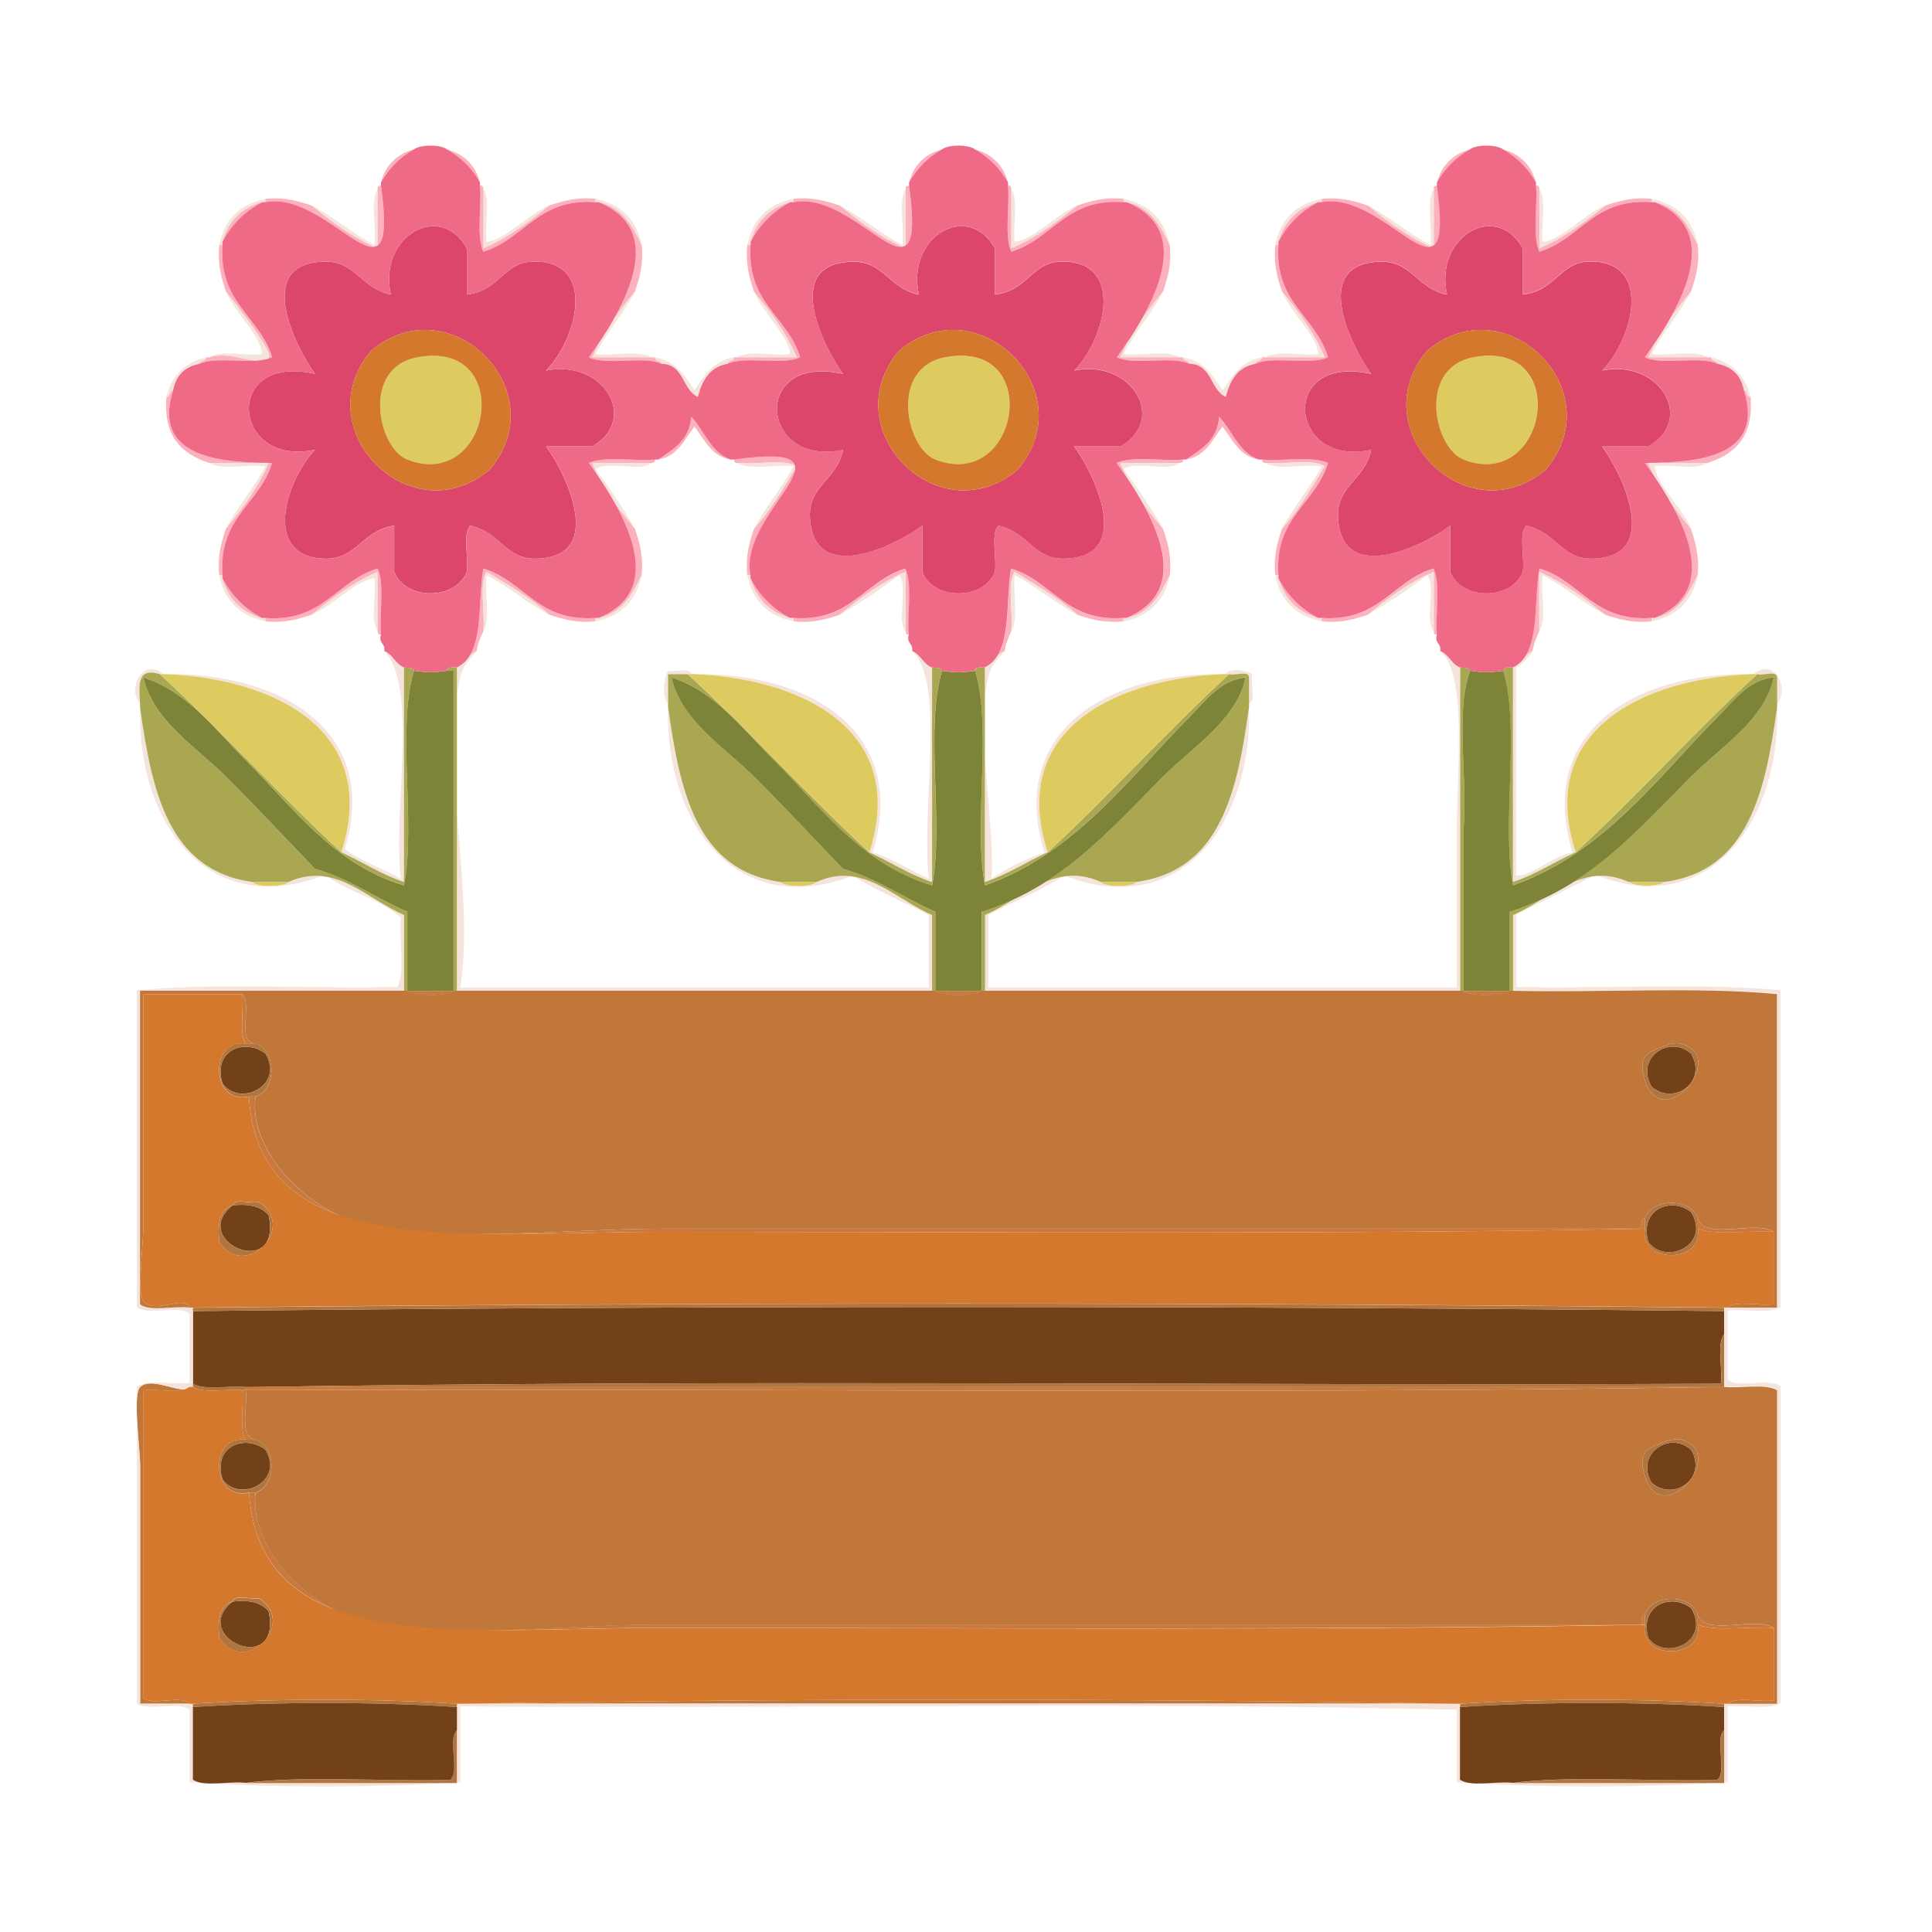 <?xml version="1.0" encoding="utf-8"?>
<!-- Generator: Adobe Illustrator 15.0.2, SVG Export Plug-In . SVG Version: 6.00 Build 0)  -->
<!DOCTYPE svg PUBLIC "-//W3C//DTD SVG 1.1//EN" "http://www.w3.org/Graphics/SVG/1.1/DTD/svg11.dtd">
<svg version="1.1" id="_x31__1_" xmlns="http://www.w3.org/2000/svg" xmlns:xlink="http://www.w3.org/1999/xlink" x="0px" y="0px"
	 width="25px" height="25px" viewBox="0 0 25 25" enable-background="new 0 0 25 25" xml:space="preserve">
<g>
	<path fill="#DB466A" d="M6.04,3.214c0,0.2,0,0.399,0,0.598c0.425-0.047,0.475-0.417,0.854-0.427c0.83-0.021,0.584,0.987,0.171,1.41
		c0.748-0.151,1.209,0.634,0.597,0.982c-0.199,0-0.398,0-0.597,0C7.296,6.081,7.87,7.213,6.936,7.229
		c-0.4,0.007-0.461-0.344-0.854-0.427C5.984,6.917,6.067,7.213,6.04,7.399c-0.145,0.372-0.793,0.372-0.939,0
		c0-0.199,0-0.399,0-0.598C4.674,6.868,4.623,7.237,4.204,7.229c-0.806-0.017-0.521-0.985-0.128-1.41
		c-1.075,0.236-1.205-1.254,0-0.982c-0.233-0.32-0.817-1.438,0.128-1.452c0.4-0.005,0.462,0.343,0.854,0.427
		C4.889,3.054,5.702,2.599,6.04,3.214z M4.802,4.538c-0.857,1.02,0.517,2.396,1.537,1.538C7.197,5.056,5.821,3.681,4.802,4.538z"/>
	<path fill="#DB466A" d="M12.873,3.214c0,0.2,0,0.399,0,0.598c0.425-0.047,0.475-0.417,0.854-0.427
		c0.83-0.021,0.586,0.987,0.172,1.41c0.748-0.151,1.209,0.634,0.599,0.982c-0.199,0-0.399,0-0.599,0
		c0.231,0.304,0.807,1.436-0.129,1.452c-0.399,0.007-0.461-0.344-0.854-0.427c-0.098,0.115-0.015,0.412-0.042,0.598
		c-0.146,0.372-0.794,0.372-0.94,0c0-0.199,0-0.399,0-0.598c-0.312,0.237-1.387,0.791-1.452-0.085
		c-0.033-0.436,0.343-0.493,0.427-0.896c-1.074,0.236-1.204-1.254,0-0.982c-0.233-0.32-0.817-1.438,0.128-1.452
		c0.4-0.005,0.462,0.343,0.854,0.427C11.721,3.054,12.534,2.599,12.873,3.214z M11.634,4.538c-0.858,1.02,0.518,2.396,1.538,1.538
		C14.029,5.056,12.654,3.681,11.634,4.538z"/>
	<path fill="#DB466A" d="M19.705,3.214c0,0.2,0,0.399,0,0.598c0.426-0.047,0.477-0.417,0.854-0.427
		c0.83-0.021,0.584,0.987,0.172,1.41c0.748-0.151,1.209,0.634,0.598,0.982c-0.199,0-0.398,0-0.598,0
		c0.23,0.304,0.806,1.436-0.129,1.452c-0.399,0.007-0.461-0.344-0.854-0.427c-0.1,0.115-0.016,0.412-0.043,0.598
		c-0.146,0.372-0.794,0.372-0.939,0c0-0.199,0-0.399,0-0.598c-0.312,0.237-1.387,0.791-1.451-0.085
		c-0.032-0.436,0.344-0.493,0.428-0.896c-1.074,0.236-1.205-1.254,0-0.982c-0.233-0.32-0.817-1.438,0.128-1.452
		c0.399-0.005,0.462,0.343,0.854,0.427C18.555,3.054,19.367,2.599,19.705,3.214z M18.467,4.538c-0.857,1.02,0.518,2.396,1.538,1.538
		C20.861,5.056,19.486,3.681,18.467,4.538z"/>
	<path fill="#DDCB5F" d="M5.399,4.624C6.68,4.383,6.36,6.37,5.271,5.947C4.89,5.799,4.672,4.76,5.399,4.624z"/>
	<path fill="#DDCB5F" d="M12.232,4.624c1.28-0.24,0.959,1.746-0.128,1.324C11.723,5.799,11.504,4.76,12.232,4.624z"/>
	<path fill="#DDCB5F" d="M19.064,4.624c1.281-0.24,0.961,1.746-0.129,1.324C18.557,5.799,18.337,4.76,19.064,4.624z"/>
	<path fill="#DDCB5F" d="M3.734,11.413c-0.06,0.071-0.41,0.071-0.47,0C3.421,11.413,3.577,11.413,3.734,11.413z"/>
	<path fill="#DDCB5F" d="M10.567,11.413c-0.06,0.071-0.41,0.071-0.47,0C10.253,11.413,10.41,11.413,10.567,11.413z"/>
	<path fill="#DDCB5F" d="M14.709,11.413c-0.061,0.071-0.41,0.071-0.471,0C14.396,11.413,14.553,11.413,14.709,11.413z"/>
	<path fill="#DDCB5F" d="M21.542,11.413c-0.062,0.071-0.411,0.071-0.472,0C21.229,11.413,21.387,11.413,21.542,11.413z"/>
	<path fill="#C9793D" d="M5.271,12.822c0.199,0,0.398,0,0.598,0C5.768,12.894,5.373,12.894,5.271,12.822z"/>
	<path fill="#C9793D" d="M12.104,12.822c0.199,0,0.399,0,0.598,0C12.6,12.894,12.206,12.894,12.104,12.822z"/>
	<path fill="#C9793D" d="M18.938,12.822c0.199,0,0.397,0,0.598,0C19.434,12.894,19.038,12.894,18.938,12.822z"/>
	<path fill="#724118" d="M3.435,13.634c0.25,0.413-0.332,0.697-0.556,0.386C2.748,13.573,3.182,13.436,3.435,13.634z"/>
	<path fill="#724118" d="M21.883,13.634c0.217,0.374-0.23,0.677-0.512,0.427C21.154,13.688,21.604,13.385,21.883,13.634z"/>
	<path fill="#724118" d="M3.008,15.598c0.228-0.027,0.38,0.02,0.469,0.129C3.653,16.587,2.432,16.064,3.008,15.598z"/>
	<path fill="#724118" d="M21.883,15.684c0.262,0.426-0.331,0.697-0.555,0.385C21.211,15.639,21.63,15.484,21.883,15.684z"/>
	<path fill="#724118" d="M2.496,16.965c6.505-0.07,13.309-0.07,19.814,0c0,0.1,0,0.199,0,0.299c-0.1,0.131-0.016,0.44-0.043,0.642
		c-6.334,0.028-12.783-0.058-19.045,0.043c-0.014,0-0.029,0-0.043,0c-0.221-0.021-0.53,0.046-0.683-0.043
		C2.496,17.592,2.496,17.277,2.496,16.965z"/>
	<path fill="#B17640" d="M22.311,17.264c0,0.229,0,0.455,0,0.685c-6.362,0-12.726,0-19.088,0c6.263-0.101,12.711-0.015,19.045-0.043
		C22.295,17.704,22.211,17.395,22.311,17.264z"/>
	<path fill="#C1773A" d="M2.453,22.047c-0.213,0-0.427,0-0.64,0c0-0.763,0-2.109,0-3.074c0-0.224-0.099-0.93,0-1.024
		c0.152-0.149,0.56,0.116,0.64,0c-0.115,0.098-0.412,0.015-0.597,0.042c0,1.324,0,2.648,0,3.973
		C1.957,22.088,2.351,21.921,2.453,22.047z"/>
	<path fill="#724118" d="M3.435,18.759c0.25,0.412-0.332,0.695-0.556,0.384C2.748,18.697,3.182,18.561,3.435,18.759z"/>
	<path fill="#724118" d="M21.883,18.759c0.217,0.374-0.23,0.677-0.512,0.427C21.154,18.813,21.604,18.51,21.883,18.759z"/>
	<path fill="#724118" d="M3.008,20.725c0.228-0.029,0.38,0.017,0.469,0.127C3.653,21.712,2.432,21.189,3.008,20.725z"/>
	<path fill="#724118" d="M21.883,20.809c0.262,0.426-0.331,0.697-0.555,0.385C21.211,20.764,21.63,20.609,21.883,20.809z"/>
	<path fill="#C1773A" d="M5.955,22.047c4.198-0.07,8.697-0.07,12.896,0C14.553,22.047,10.253,22.047,5.955,22.047z"/>
	<path fill="#F4E4DB" d="M4.887,2.445c0,0.257,0,0.513,0,0.769c-0.33-0.141-0.596-0.343-0.854-0.555
		C4.324,2.81,4.554,3.02,4.845,3.171C4.872,2.943,4.788,2.603,4.887,2.445z"/>
	<path fill="#F4E4DB" d="M2.837,3.171C2.904,2.84,3.104,2.64,3.435,2.573c0,0.015,0,0.029,0,0.043c-0.014,0-0.028,0-0.043,0
		C3.125,2.69,2.954,2.861,2.879,3.129c0,0.014,0,0.028,0,0.042C2.866,3.171,2.852,3.171,2.837,3.171z"/>
	<path fill="#F4E4DB" d="M2.922,3.77C2.954,3.808,3.55,4.552,3.478,4.624c-0.138,0.138-0.482-0.097-0.769,0
		c0.143-0.099,0.469-0.015,0.683-0.043C3.375,4.342,3.041,4.051,2.922,3.77z"/>
	<path fill="#F4E4DB" d="M2.154,5.136C2.22,4.861,2.391,4.69,2.667,4.624c0,0.056-0.075,0.039-0.086,0.085
		C2.39,4.745,2.276,4.859,2.239,5.05C2.193,5.061,2.21,5.135,2.154,5.136z"/>
	<path fill="#F4E4DB" d="M2.709,5.99c0.256,0,0.513,0,0.769,0C3.337,6.319,3.134,6.586,2.922,6.844
		c0.151-0.29,0.361-0.521,0.513-0.812C3.207,6.005,2.867,6.089,2.709,5.99z"/>
	<path fill="#F4E4DB" d="M2.837,7.442c0.014,0,0.028,0,0.042,0c0,0.014,0,0.028,0,0.042c0.075,0.268,0.246,0.438,0.513,0.512
		c0.015,0,0.029,0,0.043,0c0,0.015,0,0.029,0,0.043C3.104,7.973,2.904,7.773,2.837,7.442z"/>
	<path fill="#F4E4DB" d="M4.033,7.954C4.291,7.742,4.558,7.54,4.887,7.399c0,0.256,0,0.512,0,0.769
		C4.788,8.025,4.872,7.699,4.844,7.484C4.606,7.503,4.314,7.837,4.033,7.954z"/>
	<path fill="#F4E4DB" d="M2.154,8.723c1.49-0.02,2.773,0.74,2.307,2.263c0.212,0.157,0.488,0.251,0.725,0.384
		c-0.105-0.904,0.232-2.48-0.213-2.946c0.112,0.044,0.144,0.169,0.256,0.213c0,0.926,0,1.851,0,2.776
		c-0.299-0.099-0.536-0.261-0.811-0.384C4.922,9.459,3.568,8.786,2.154,8.723z"/>
	<path fill="#F4E4DB" d="M1.813,9.107C1.638,8.902,1.855,8.499,2.111,8.723c-0.014,0-0.028,0-0.042,0
		C1.761,8.629,1.801,8.882,1.813,9.107z"/>
	<path fill="#F4E4DB" d="M1.813,9.15c0.151,1.087,0.366,2.111,1.452,2.263c0.06,0.071,0.41,0.071,0.47,0
		c0.6-0.271,1.011,0.22,1.495,0.428c0,0.327,0,0.654,0,0.981c-1.139,0-2.277,0-3.416,0c0,1.353,0,2.705,0,4.057
		c0.129,0.1,0.44,0.016,0.64,0.043c0.015,0,0.029,0,0.043,0c0,0.016,0,0.029,0,0.043c0,0.313,0,0.627,0,0.939
		c0,0.015,0,0.029,0,0.043c-0.014,0-0.028,0-0.043,0c-0.08,0.117-0.488-0.149-0.64,0c-0.099,0.096,0,0.802,0,1.023
		c0,0.967,0,2.313,0,3.075c0.213,0,0.427,0,0.64,0c0.015,0,0.029,0,0.043,0c0,0.015,0,0.028,0,0.042c0,0.313,0,0.627,0,0.939
		c0.143,0.1,0.469,0.016,0.683,0.043c0.911,0,1.822,0,2.733,0c0-0.229,0-0.455,0-0.684c0-0.101,0-0.199,0-0.3
		c0-0.014,0-0.026,0-0.042c0.014,0,0.028,0,0.043,0c4.298,0,8.599,0,12.896,0c0.016,0,0.029,0,0.043,0c0,0.016,0,0.028,0,0.042
		c0,0.313,0,0.627,0,0.94c0.145,0.099,0.471,0.015,0.685,0.041c0.911,0,1.821,0,2.733,0c0-0.228,0-0.454,0-0.683
		c0-0.101,0-0.2,0-0.3c0-0.014,0-0.027,0-0.042c0.014,0,0.027,0,0.043,0c0.213,0,0.426,0,0.641,0c0-1.353,0-2.705,0-4.058
		c-0.154-0.088-0.463-0.021-0.684-0.043c0-0.229,0-0.454,0-0.684c0-0.1,0-0.199,0-0.299c0-0.014,0-0.027,0-0.043
		c0.014,0,0.027,0,0.043,0c0.213,0,0.426,0,0.641,0c0-1.352,0-2.704,0-4.057c-1.055-0.099-2.292-0.015-3.417-0.043
		c0-0.327,0-0.654,0-0.981c0.483-0.208,0.896-0.699,1.494-0.428c0.06,0.071,0.409,0.071,0.471,0
		c1.086-0.152,1.302-1.176,1.452-2.263c0.043,1.482-0.876,2.766-2.35,2.178c-0.342,0.171-0.684,0.342-1.024,0.513
		c0,0.313,0,0.626,0,0.938c1.125,0.028,2.362-0.056,3.416,0.043c0,1.368,0,2.732,0,4.1c-0.153,0.09-0.462,0.021-0.683,0.043
		c0,0.299,0,0.598,0,0.896c0.135,0.119,0.543-0.032,0.683,0.086c0,1.365,0,2.732,0,4.1c-0.153,0.089-0.462,0.021-0.683,0.042
		c0,0.328,0,0.655,0,0.981c-1.069,0.072-2.435,0.072-3.504,0c0-0.313,0-0.625,0-0.938c-4.213-0.101-8.61-0.014-12.896-0.043
		c0,0.328,0,0.655,0,0.981c-1.069,0.072-2.434,0.072-3.502,0c0-0.313,0-0.625,0-0.938c-0.136-0.119-0.544,0.032-0.683-0.085
		c0-1.366,0-2.732,0-4.1c0.153-0.09,0.462-0.022,0.683-0.043c0-0.299,0-0.599,0-0.896c-0.136-0.121-0.544,0.032-0.683-0.086
		c0-1.367,0-2.732,0-4.1c1.04-0.099,2.263-0.015,3.374-0.043c0.099-0.213,0.014-0.611,0.042-0.896
		c-0.266-0.246-0.692-0.332-0.982-0.555C2.703,11.917,1.767,10.655,1.813,9.15z"/>
	<path fill="#F4E4DB" d="M22.693,8.723c0.257-0.225,0.475,0.179,0.301,0.384c0-0.114,0-0.228,0-0.342
		c-0.006-0.094-0.182-0.018-0.258-0.042C22.725,8.723,22.709,8.723,22.693,8.723z"/>
	<path fill="#F4E4DB" d="M19.833,8.424c-0.052,0.089-0.124,0.16-0.213,0.213c0,0.897,0,1.794,0,2.691
		c0.19,0.019,0.464-0.248,0.728-0.299c-0.475-1.553,0.793-2.327,2.305-2.306c-1.412,0.064-2.771,0.733-2.264,2.306
		c-0.275,0.123-0.512,0.285-0.812,0.384c0-0.925,0-1.85,0-2.776C19.689,8.593,19.723,8.468,19.833,8.424z"/>
	<path fill="#F4E4DB" d="M19.919,8.168c0-0.256,0-0.513,0-0.769c0.328,0.141,0.597,0.343,0.854,0.555
		c-0.291-0.151-0.521-0.361-0.812-0.512C19.934,7.67,20.018,8.01,19.919,8.168z"/>
	<path fill="#F4E4DB" d="M21.413,7.997c0.306-0.064,0.435-0.306,0.556-0.554c-0.066,0.331-0.266,0.53-0.598,0.597
		c0-0.014,0-0.028,0-0.043C21.387,7.997,21.398,7.997,21.413,7.997z"/>
	<path fill="#F4E4DB" d="M22.098,5.99c-0.145,0.099-0.47,0.015-0.685,0.042c0.019,0.239,0.353,0.53,0.47,0.812
		c-0.212-0.258-0.414-0.525-0.555-0.854C21.585,5.99,21.841,5.99,22.098,5.99z"/>
	<path fill="#F4E4DB" d="M22.566,5.05c-0.037-0.191-0.15-0.305-0.342-0.342c-0.011-0.046-0.084-0.028-0.084-0.084
		c0.274,0.066,0.445,0.237,0.512,0.513C22.596,5.135,22.611,5.061,22.566,5.05z"/>
	<path fill="#F4E4DB" d="M22.098,4.624c-0.257,0-0.513,0-0.77,0c0.141-0.329,0.343-0.596,0.555-0.854
		c-0.15,0.29-0.361,0.521-0.512,0.811C21.6,4.608,21.939,4.525,22.098,4.624z"/>
	<path fill="#F4E4DB" d="M21.371,2.573c0.332,0.067,0.531,0.267,0.598,0.598c-0.121-0.249-0.25-0.49-0.556-0.555
		c-0.015,0-0.026,0-0.042,0C21.371,2.602,21.371,2.588,21.371,2.573z"/>
	<path fill="#F4E4DB" d="M19.919,2.445c0.099,0.144,0.015,0.469,0.043,0.684c0.238-0.019,0.529-0.352,0.812-0.47
		c-0.258,0.212-0.525,0.414-0.854,0.555C19.919,2.958,19.919,2.702,19.919,2.445z"/>
	<path fill="#F4E4DB" d="M18.553,2.445c0,0.257,0,0.513,0,0.769c-0.328-0.141-0.596-0.343-0.854-0.555
		c0.289,0.151,0.521,0.361,0.813,0.512C18.537,2.943,18.453,2.603,18.553,2.445z"/>
	<path fill="#F4E4DB" d="M16.502,3.171c0.066-0.332,0.268-0.531,0.6-0.598c0,0.015,0,0.029,0,0.043c-0.016,0-0.028,0-0.043,0
		C16.79,2.69,16.62,2.861,16.545,3.129c0,0.014,0,0.028,0,0.042C16.529,3.171,16.518,3.171,16.502,3.171z"/>
	<path fill="#F4E4DB" d="M16.588,3.77c0.212,0.258,0.414,0.525,0.555,0.854c-0.256,0-0.512,0-0.768,0
		c0.143-0.099,0.469-0.015,0.684-0.043C17.04,4.342,16.706,4.051,16.588,3.77z"/>
	<path fill="#F4E4DB" d="M15.307,4.624c0.27,0.045,0.389,0.238,0.514,0.427c0.125-0.188,0.244-0.382,0.513-0.427
		c-0.001,0.056-0.075,0.039-0.086,0.085c-0.231,0.04-0.327,0.213-0.386,0.428c-0.203-0.095-0.174-0.423-0.469-0.428
		C15.382,4.662,15.309,4.68,15.307,4.624z"/>
	<path fill="#F4E4DB" d="M15.264,4.624c-0.256,0-0.512,0-0.768,0c0.141-0.329,0.343-0.596,0.555-0.854
		c-0.15,0.29-0.361,0.521-0.513,0.811C14.768,4.608,15.105,4.525,15.264,4.624z"/>
	<path fill="#F4E4DB" d="M14.538,2.573c0.332,0.067,0.53,0.267,0.599,0.598c-0.121-0.249-0.25-0.49-0.557-0.555
		c-0.014,0-0.027,0-0.042,0C14.538,2.602,14.538,2.588,14.538,2.573z"/>
	<path fill="#F4E4DB" d="M13.086,2.445c0.1,0.144,0.016,0.469,0.043,0.684c0.239-0.019,0.53-0.352,0.813-0.47
		c-0.26,0.212-0.525,0.414-0.854,0.555C13.086,2.958,13.086,2.702,13.086,2.445z"/>
	<path fill="#F4E4DB" d="M11.719,2.445c0,0.257,0,0.513,0,0.769c-0.329-0.141-0.596-0.343-0.854-0.555
		c0.291,0.151,0.521,0.361,0.812,0.512C11.705,2.943,11.621,2.603,11.719,2.445z"/>
	<path fill="#F4E4DB" d="M9.67,3.171C9.737,2.84,9.936,2.64,10.268,2.573c0,0.015,0,0.029,0,0.043c-0.014,0-0.028,0-0.043,0
		C9.958,2.69,9.787,2.861,9.713,3.129c0,0.014,0,0.028,0,0.042C9.698,3.171,9.684,3.171,9.67,3.171z"/>
	<path fill="#F4E4DB" d="M9.755,3.77c0.211,0.258,0.415,0.525,0.555,0.854c-0.256,0-0.513,0-0.769,0
		c0.143-0.099,0.469-0.015,0.683-0.043C10.207,4.342,9.873,4.051,9.755,3.77z"/>
	<path fill="#F4E4DB" d="M8.474,4.624C8.743,4.668,8.862,4.862,8.986,5.05c0.125-0.188,0.245-0.382,0.513-0.427
		C9.498,4.68,9.424,4.662,9.413,4.708c-0.231,0.04-0.328,0.213-0.384,0.428C8.825,5.041,8.854,4.713,8.56,4.708
		C8.549,4.662,8.475,4.68,8.474,4.624z"/>
	<path fill="#F4E4DB" d="M8.431,4.624c-0.256,0-0.512,0-0.769,0c0.141-0.33,0.344-0.597,0.556-0.854
		C8.067,4.06,7.857,4.291,7.706,4.581C7.934,4.608,8.274,4.525,8.431,4.624z"/>
	<path fill="#F4E4DB" d="M7.706,2.573C8.037,2.64,8.236,2.84,8.303,3.171c-0.121-0.249-0.25-0.49-0.555-0.555
		c-0.014,0-0.028,0-0.042,0C7.706,2.602,7.706,2.588,7.706,2.573z"/>
	<path fill="#F4E4DB" d="M6.254,2.445c0.098,0.144,0.014,0.469,0.042,0.684c0.239-0.019,0.531-0.352,0.812-0.47
		C6.85,2.871,6.583,3.073,6.254,3.214C6.254,2.958,6.254,2.702,6.254,2.445z"/>
	<path fill="#FDB1BC" d="M5.784,1.933C6.007,1.994,6.15,2.137,6.211,2.36C6.108,2.178,5.967,2.035,5.784,1.933z"/>
	<path fill="#FDB1BC" d="M6.211,2.403c0.036-0.008,0.04,0.017,0.043,0.042c0,0.257,0,0.513,0,0.769
		C6.583,3.073,6.85,2.871,7.107,2.659c0.172-0.056,0.345-0.111,0.598-0.086c0,0.015,0,0.029,0,0.043
		c-0.75-0.053-0.916,0.478-1.451,0.641C6.162,3.05,6.234,2.679,6.211,2.403z"/>
	<path fill="#FDB1BC" d="M7.748,2.616c0.305,0.065,0.434,0.307,0.555,0.555c0.026,0.254-0.03,0.426-0.085,0.598
		C8.006,4.027,7.803,4.294,7.663,4.624c0.256,0,0.513,0,0.769,0c0.015,0,0.029,0,0.043,0c0,0.056,0.075,0.039,0.085,0.085
		C8.327,4.6,7.85,4.735,7.62,4.624C7.985,4.112,8.712,3.015,7.748,2.616z"/>
	<path fill="#FDB1BC" d="M9.413,4.708C9.424,4.662,9.498,4.68,9.499,4.624c0.014,0,0.029,0,0.043,0c0.256,0,0.512,0,0.769,0
		C10.17,4.294,9.967,4.027,9.755,3.77C9.7,3.597,9.644,3.425,9.67,3.171c0.014,0,0.028,0,0.043,0
		c-0.054,0.75,0.478,0.917,0.641,1.452C10.123,4.735,9.646,4.6,9.413,4.708z"/>
	<path fill="#FDB1BC" d="M9.713,3.129c0.074-0.268,0.245-0.438,0.512-0.513C10.001,2.734,9.831,2.905,9.713,3.129z"/>
	<path fill="#FDB1BC" d="M10.268,2.616c0-0.014,0-0.028,0-0.043c0.253-0.025,0.426,0.03,0.598,0.086
		c0.258,0.212,0.525,0.414,0.854,0.555c0-0.256,0-0.512,0-0.769c-0.007-0.036,0.017-0.04,0.043-0.042
		C12.003,4.143,11.106,2.451,10.268,2.616z"/>
	<path fill="#FDB1BC" d="M11.763,2.36c0.061-0.224,0.203-0.366,0.426-0.428C12.007,2.035,11.864,2.178,11.763,2.36z"/>
	<path fill="#FDB1BC" d="M12.616,1.933c0.224,0.062,0.366,0.204,0.428,0.428C12.941,2.178,12.799,2.035,12.616,1.933z"/>
	<path fill="#FDB1BC" d="M13.044,2.403c0.036-0.008,0.04,0.017,0.042,0.042c0,0.257,0,0.513,0,0.769
		c0.329-0.141,0.596-0.343,0.854-0.555c0.172-0.056,0.346-0.111,0.599-0.086c0,0.015,0,0.029,0,0.043
		c-0.75-0.053-0.917,0.478-1.452,0.641C12.994,3.05,13.066,2.679,13.044,2.403z"/>
	<path fill="#FDB1BC" d="M14.58,2.616c0.307,0.065,0.436,0.307,0.557,0.555c0.025,0.254-0.029,0.426-0.086,0.598
		c-0.212,0.258-0.414,0.525-0.555,0.854c0.256,0,0.512,0,0.768,0c0.016,0,0.028,0,0.043,0c0.002,0.056,0.075,0.039,0.086,0.085
		c-0.231-0.109-0.709,0.026-0.938-0.085C14.818,4.112,15.545,3.015,14.58,2.616z"/>
	<path fill="#FDB1BC" d="M16.246,4.708c0.011-0.046,0.085-0.029,0.086-0.085c0.014,0,0.027,0,0.043,0c0.256,0,0.512,0,0.768,0
		C17.002,4.294,16.8,4.027,16.588,3.77c-0.056-0.172-0.111-0.344-0.086-0.598c0.016,0,0.027,0,0.043,0
		c-0.053,0.75,0.479,0.917,0.641,1.452C16.956,4.735,16.479,4.6,16.246,4.708z"/>
	<path fill="#FDB1BC" d="M16.545,3.129c0.074-0.268,0.245-0.438,0.514-0.513C16.834,2.734,16.663,2.905,16.545,3.129z"/>
	<path fill="#FDB1BC" d="M17.102,2.616c0-0.014,0-0.028,0-0.043c0.252-0.025,0.426,0.03,0.598,0.086
		c0.259,0.212,0.525,0.414,0.854,0.555c0-0.256,0-0.512,0-0.769c-0.009-0.036,0.018-0.04,0.043-0.042
		C18.836,4.143,17.939,2.451,17.102,2.616z"/>
	<path fill="#FDB1BC" d="M18.596,2.36c0.062-0.224,0.203-0.366,0.428-0.428C18.84,2.035,18.697,2.178,18.596,2.36z"/>
	<path fill="#FDB1BC" d="M19.449,1.933c0.224,0.062,0.365,0.204,0.427,0.428C19.773,2.178,19.632,2.035,19.449,1.933z"/>
	<path fill="#FDB1BC" d="M19.876,2.403c0.037-0.008,0.04,0.017,0.043,0.042c0,0.257,0,0.513,0,0.769
		c0.328-0.141,0.597-0.343,0.854-0.555c0.172-0.056,0.345-0.111,0.599-0.086c0,0.015,0,0.029,0,0.043
		c-0.751-0.053-0.917,0.478-1.452,0.641C19.827,3.05,19.898,2.679,19.876,2.403z"/>
	<path fill="#FDB1BC" d="M21.413,2.616c0.306,0.065,0.435,0.307,0.556,0.555c0.026,0.254-0.029,0.426-0.086,0.598
		c-0.212,0.258-0.414,0.525-0.555,0.854c0.257,0,0.513,0,0.77,0c0.014,0,0.027,0,0.043,0c0,0.056,0.073,0.039,0.084,0.085
		c-0.231-0.109-0.709,0.026-0.938-0.085C21.65,4.112,22.378,3.015,21.413,2.616z"/>
	<path fill="#FDB1BC" d="M22.566,5.05c0.045,0.011,0.027,0.085,0.086,0.086c0.041,0.512-0.198,0.741-0.557,0.854
		c-0.256,0-0.512,0-0.769,0c0.141,0.329,0.343,0.596,0.555,0.854c0.056,0.172,0.112,0.345,0.086,0.599
		c-0.12,0.249-0.25,0.49-0.556,0.554c0.965-0.398,0.238-1.496-0.128-2.006C22.002,5.99,22.839,5.898,22.566,5.05z"/>
	<path fill="#FDB1BC" d="M21.371,8.04c-0.254,0.026-0.426-0.029-0.6-0.085c-0.258-0.212-0.524-0.414-0.854-0.555
		c0,0.256,0,0.512,0,0.769c-0.034,0.08-0.07,0.156-0.086,0.256c-0.111,0.044-0.145,0.169-0.256,0.213
		c0.363-0.176,0.263-0.819,0.342-1.281c0.535,0.163,0.701,0.693,1.452,0.64C21.371,8.011,21.371,8.025,21.371,8.04z"/>
	<path fill="#FDB1BC" d="M17.102,7.997c0.75,0.053,0.916-0.478,1.451-0.64c0.092,0.207,0.021,0.578,0.043,0.854
		c-0.037,0.008-0.041-0.017-0.043-0.042c0-0.256,0-0.513,0-0.769c-0.328,0.141-0.596,0.343-0.854,0.555
		c-0.172,0.056-0.346,0.112-0.598,0.085C17.102,8.025,17.102,8.011,17.102,7.997z"/>
	<path fill="#FDB1BC" d="M17.059,7.997c-0.269-0.074-0.438-0.245-0.514-0.512C16.663,7.708,16.834,7.879,17.059,7.997z"/>
	<path fill="#FDB1BC" d="M16.502,7.442c-0.025-0.254,0.03-0.427,0.086-0.599c0.217-0.238,0.381-0.53,0.555-0.812
		c-0.17-0.099-0.524-0.014-0.768-0.042c-0.037,0.008-0.04-0.017-0.043-0.043c0.275,0.023,0.646-0.049,0.854,0.043
		c-0.162,0.535-0.692,0.701-0.641,1.452C16.529,7.442,16.518,7.442,16.502,7.442z"/>
	<path fill="#FDB1BC" d="M16.289,5.947c-0.255-0.044-0.338-0.259-0.471-0.427c-0.131,0.168-0.215,0.383-0.469,0.427
		c0.192-0.134,0.406-0.248,0.426-0.555C15.95,5.574,16.027,5.853,16.289,5.947z"/>
	<path fill="#FDB1BC" d="M14.58,7.997c0.965-0.398,0.238-1.496-0.127-2.006c0.206-0.092,0.578-0.02,0.854-0.043
		c0.008,0.036-0.017,0.04-0.043,0.043c-0.256,0-0.512,0-0.768,0c0.141,0.329,0.343,0.596,0.555,0.854
		c0.057,0.172,0.111,0.345,0.086,0.599C15.016,7.691,14.887,7.932,14.58,7.997z"/>
	<path fill="#FDB1BC" d="M14.538,8.04c-0.253,0.026-0.427-0.029-0.599-0.085C13.702,7.738,13.41,7.574,13.128,7.4
		c-0.099,0.171-0.015,0.526-0.043,0.769C13.052,8.249,13.014,8.325,13,8.425c-0.112,0.044-0.144,0.169-0.257,0.213
		c0.364-0.176,0.263-0.819,0.342-1.281c0.535,0.163,0.702,0.693,1.452,0.64C14.538,8.011,14.538,8.025,14.538,8.04z"/>
	<path fill="#FDB1BC" d="M10.268,7.997c0.751,0.053,0.917-0.478,1.452-0.64c0.093,0.207,0.02,0.578,0.043,0.854
		c-0.037,0.008-0.04-0.017-0.043-0.042c0-0.256,0-0.513,0-0.769c-0.329,0.141-0.596,0.343-0.854,0.555
		c-0.171,0.056-0.344,0.112-0.598,0.085C10.268,8.025,10.268,8.011,10.268,7.997z"/>
	<path fill="#FDB1BC" d="M10.225,7.997C9.958,7.923,9.787,7.752,9.713,7.484C9.831,7.708,10.001,7.879,10.225,7.997z"/>
	<path fill="#FDB1BC" d="M9.67,7.442C9.644,7.188,9.7,7.016,9.755,6.844c0.217-0.238,0.381-0.53,0.555-0.812
		C10.139,5.934,9.784,6.018,9.542,5.99C9.505,5.998,9.501,5.973,9.499,5.947c1.74-0.241,0.049,0.656,0.214,1.495
		C9.698,7.442,9.684,7.442,9.67,7.442z"/>
	<path fill="#FDB1BC" d="M9.456,5.947C9.201,5.903,9.118,5.688,8.986,5.52C8.855,5.688,8.772,5.903,8.517,5.947
		C8.71,5.813,8.924,5.7,8.944,5.392C9.117,5.574,9.195,5.853,9.456,5.947z"/>
	<path fill="#FDB1BC" d="M7.748,7.997C8.712,7.599,7.985,6.501,7.62,5.99C7.827,5.898,8.198,5.97,8.474,5.947
		c0.008,0.036-0.017,0.04-0.043,0.043c-0.256,0-0.512,0-0.769,0c0.141,0.329,0.344,0.596,0.555,0.854
		c0.056,0.172,0.111,0.345,0.085,0.599C8.182,7.691,8.053,7.932,7.748,7.997z"/>
	<path fill="#FDB1BC" d="M7.706,8.04C7.452,8.066,7.279,8.01,7.107,7.954c-0.238-0.217-0.53-0.381-0.812-0.555
		C6.197,7.571,6.281,7.925,6.254,8.168c-0.035,0.08-0.072,0.156-0.085,0.256C6.056,8.468,6.024,8.593,5.912,8.637
		c0.365-0.176,0.263-0.819,0.342-1.281c0.535,0.163,0.701,0.693,1.452,0.64C7.706,8.011,7.706,8.025,7.706,8.04z"/>
	<path fill="#FDB1BC" d="M3.435,7.997c0.751,0.053,0.917-0.478,1.452-0.64C4.979,7.563,4.906,7.935,4.93,8.21
		C4.894,8.219,4.89,8.194,4.887,8.168c0-0.256,0-0.513,0-0.769C4.558,7.54,4.291,7.742,4.033,7.954
		C3.861,8.01,3.689,8.066,3.435,8.04C3.435,8.025,3.435,8.011,3.435,7.997z"/>
	<path fill="#FDB1BC" d="M3.392,7.997C3.125,7.923,2.954,7.752,2.879,7.484C2.998,7.708,3.168,7.879,3.392,7.997z"/>
	<path fill="#FDB1BC" d="M2.837,7.442c-0.026-0.254,0.03-0.427,0.085-0.599C3.134,6.586,3.337,6.319,3.478,5.99
		c-0.256,0-0.512,0-0.769,0C2.352,5.877,2.111,5.648,2.154,5.136C2.21,5.135,2.193,5.061,2.239,5.05
		C1.967,5.898,2.804,5.99,3.521,5.99C3.358,6.525,2.827,6.691,2.879,7.442C2.866,7.442,2.852,7.442,2.837,7.442z"/>
	<path fill="#FDB1BC" d="M2.581,4.708C2.592,4.662,2.666,4.68,2.667,4.624c0.014,0,0.028,0,0.042,0c0.287-0.097,0.63,0.138,0.769,0
		C3.55,4.552,2.954,3.808,2.922,3.77c-0.055-0.173-0.11-0.345-0.085-0.599c0.014,0,0.028,0,0.042,0
		C2.826,3.921,3.358,4.088,3.52,4.623C3.291,4.735,2.813,4.6,2.581,4.708z"/>
	<path fill="#FDB1BC" d="M2.879,3.129C2.954,2.861,3.125,2.69,3.392,2.616C3.168,2.734,2.998,2.905,2.879,3.129z"/>
	<path fill="#FDB1BC" d="M3.435,2.616c0-0.014,0-0.028,0-0.043c0.254-0.025,0.426,0.03,0.598,0.086
		c0.258,0.212,0.525,0.414,0.854,0.555c0-0.256,0-0.512,0-0.769C4.879,2.409,4.904,2.405,4.93,2.403
		C5.17,4.143,4.273,2.451,3.435,2.616z"/>
	<path fill="#FDB1BC" d="M4.93,2.36c0.06-0.224,0.203-0.366,0.427-0.428C5.174,2.035,5.032,2.178,4.93,2.36z"/>
	<path fill="#F4E4DB" d="M9.542,5.99c0.242,0.028,0.597-0.057,0.769,0.042c-0.174,0.282-0.338,0.573-0.555,0.812
		c0.151-0.29,0.361-0.521,0.512-0.812C10.039,6.005,9.7,6.089,9.542,5.99z"/>
	<path fill="#F4E4DB" d="M9.67,7.442c0.014,0,0.028,0,0.043,0c0,0.014,0,0.028,0,0.042c0.074,0.268,0.245,0.438,0.512,0.512
		c0.015,0,0.029,0,0.043,0c0,0.015,0,0.029,0,0.043C9.936,7.973,9.737,7.773,9.67,7.442z"/>
	<path fill="#F4E4DB" d="M10.865,7.954c0.258-0.212,0.525-0.414,0.854-0.555c0,0.256,0,0.512,0,0.769
		c-0.126-0.144,0.042-0.583-0.085-0.726C11.392,7.627,11.136,7.798,10.865,7.954z"/>
	<path fill="#F4E4DB" d="M8.986,8.723c1.512-0.021,2.78,0.753,2.306,2.306c0.271,0.084,0.479,0.233,0.726,0.341
		c-0.1-0.917,0.224-2.538-0.213-2.946c0.112,0.044,0.143,0.169,0.255,0.213c0,0.926,0,1.851,0,2.776
		c-0.299-0.099-0.536-0.261-0.812-0.384C11.754,9.459,10.4,8.786,8.986,8.723z"/>
	<path fill="#F4E4DB" d="M8.645,9.107c-0.084-0.059-0.052-0.362,0-0.427c0.089,0.025,0.281-0.053,0.299,0.043
		c-0.014,0-0.028,0-0.042,0c-0.085,0-0.171,0-0.256,0C8.645,8.851,8.645,8.979,8.645,9.107z"/>
	<path fill="#F4E4DB" d="M8.645,9.15c0.151,1.087,0.366,2.111,1.452,2.263c0.06,0.071,0.41,0.071,0.47,0
		c0.6-0.271,1.01,0.22,1.494,0.428c0,0.327,0,0.654,0,0.981c-2.05,0-4.1,0-6.149,0c0-1.396,0-2.79,0-4.185
		c0.112-0.044,0.144-0.169,0.256-0.213C6.07,8.547,5.994,8.599,5.955,8.766c-0.266,1.119,0.197,2.791,0,4.014
		c2.021,0,4.042,0,6.063,0c0-0.313,0-0.626,0-0.938c-0.322-0.176-0.683-0.313-0.982-0.513C9.536,11.917,8.6,10.655,8.645,9.15z"/>
	<path fill="#F4E4DB" d="M6.254,8.168c0.027-0.243-0.057-0.597,0.042-0.769c0.282,0.174,0.573,0.338,0.812,0.555
		c-0.29-0.151-0.521-0.361-0.812-0.512C6.268,7.67,6.352,8.01,6.254,8.168z"/>
	<path fill="#F4E4DB" d="M7.748,7.997c0.305-0.064,0.434-0.306,0.555-0.554c-0.067,0.33-0.266,0.53-0.597,0.597
		c0-0.014,0-0.028,0-0.043C7.72,7.997,7.734,7.997,7.748,7.997z"/>
	<path fill="#F4E4DB" d="M8.431,5.99C8.288,6.117,7.849,5.948,7.706,6.076C7.89,6.317,8.061,6.573,8.218,6.844
		C8.006,6.586,7.803,6.319,7.663,5.99C7.919,5.99,8.175,5.99,8.431,5.99z"/>
	<path fill="#F4E4DB" d="M16.375,5.99c0.242,0.028,0.598-0.057,0.768,0.042c-0.174,0.282-0.338,0.573-0.555,0.812
		c0.15-0.29,0.361-0.521,0.514-0.812C16.872,6.005,16.532,6.089,16.375,5.99z"/>
	<path fill="#F4E4DB" d="M16.502,7.442c0.016,0,0.027,0,0.043,0c0,0.014,0,0.028,0,0.042c0.074,0.268,0.245,0.438,0.514,0.512
		c0.015,0,0.027,0,0.043,0c0,0.015,0,0.029,0,0.043C16.77,7.973,16.568,7.773,16.502,7.442z"/>
	<path fill="#F4E4DB" d="M17.698,7.954c0.259-0.212,0.524-0.414,0.854-0.555c0,0.256,0,0.512,0,0.769
		c-0.128-0.144,0.041-0.583-0.086-0.726C18.225,7.627,17.969,7.798,17.698,7.954z"/>
	<path fill="#F4E4DB" d="M18.639,8.424c0.111,0.044,0.145,0.169,0.256,0.213c0,1.396,0,2.791,0,4.185c-2.051,0-4.1,0-6.149,0
		c0-0.327,0-0.654,0-0.981c0.483-0.208,0.896-0.699,1.495-0.428c0.06,0.071,0.41,0.071,0.47,0c1.086-0.152,1.302-1.176,1.451-2.263
		c0.046,1.505-0.89,2.768-2.392,2.178c-0.299,0.199-0.66,0.336-0.981,0.513c0,0.313,0,0.626,0,0.938c2.021,0,4.043,0,6.063,0
		c0-0.604,0-1.286,0-2.006C18.852,9.889,18.988,8.747,18.639,8.424z"/>
	<path fill="#F4E4DB" d="M15.861,8.723c0.037-0.088,0.299-0.045,0.342,0c-0.025,0.116,0.055,0.339-0.043,0.384
		c0-0.114,0-0.228,0-0.342c-0.006-0.094-0.182-0.018-0.256-0.042C15.891,8.723,15.876,8.723,15.861,8.723z"/>
	<path fill="#F4E4DB" d="M13.001,8.424c-0.082,0.098-0.176,0.18-0.214,0.341c-0.163,0.687,0.09,1.916,0.043,2.605
		c0.204-0.138,0.432-0.251,0.684-0.341c-0.475-1.553,0.795-2.327,2.307-2.306c-1.413,0.064-2.771,0.733-2.264,2.306
		c-0.275,0.123-0.513,0.285-0.813,0.384c0-0.925,0-1.85,0-2.776C12.857,8.593,12.889,8.468,13.001,8.424z"/>
	<path fill="#F4E4DB" d="M13.086,8.168c0.027-0.243-0.057-0.597,0.043-0.769c0.281,0.174,0.573,0.338,0.813,0.555
		c-0.291-0.151-0.521-0.361-0.813-0.512C13.102,7.67,13.186,8.01,13.086,8.168z"/>
	<path fill="#F4E4DB" d="M14.58,7.997c0.307-0.064,0.436-0.306,0.557-0.554c-0.066,0.331-0.267,0.53-0.599,0.597
		c0-0.014,0-0.028,0-0.043C14.553,7.997,14.566,7.997,14.58,7.997z"/>
	<path fill="#F4E4DB" d="M15.264,5.99c-0.144,0.126-0.582-0.042-0.726,0.085c0.185,0.242,0.356,0.498,0.513,0.768
		c-0.212-0.258-0.414-0.525-0.555-0.854C14.752,5.99,15.008,5.99,15.264,5.99z"/>
	<path fill="#AAA753" d="M12.616,8.68c0.007-0.05,0.067-0.046,0.128-0.043c0,0.926,0,1.851,0,2.776
		c0.3-0.099,0.535-0.261,0.813-0.384c0.807-0.744,1.541-1.563,2.348-2.306c0.076,0.024,0.252-0.052,0.257,0.042
		c0,0.114,0,0.228,0,0.342c0,0.014,0,0.028,0,0.042c-0.149,1.087-0.365,2.111-1.451,2.263c-0.155,0-0.313,0-0.47,0
		c-0.6-0.271-1.012,0.22-1.495,0.428c0,0.327,0,0.654,0,0.981c-0.014,0-0.028,0-0.042,0c0-0.342,0-0.683,0-1.024
		c1.041-0.334,1.628-1.031,2.349-1.751c0.396-0.395,0.945-0.725,1.067-1.281c-0.314,0.021-0.527,0.313-0.727,0.512
		c-0.772,0.774-1.479,1.764-2.647,2.178C12.59,10.643,12.843,9.422,12.616,8.68z"/>
	<path fill="#AAA753" d="M19.449,8.68c0.008-0.05,0.066-0.046,0.128-0.043c0,0.926,0,1.851,0,2.776
		c0.3-0.099,0.536-0.261,0.812-0.384c0.809-0.744,1.541-1.563,2.35-2.306c0.074,0.024,0.25-0.052,0.257,0.042
		c0,0.114,0,0.228,0,0.342c0,0.014,0,0.028,0,0.042c-0.151,1.087-0.366,2.111-1.452,2.263c-0.156,0-0.313,0-0.471,0
		c-0.6-0.271-1.01,0.22-1.494,0.428c0,0.327,0,0.654,0,0.981c-0.014,0-0.028,0-0.043,0c0-0.342,0-0.683,0-1.024
		c1.042-0.334,1.629-1.031,2.349-1.751c0.396-0.395,0.945-0.725,1.068-1.281c-0.315,0.021-0.527,0.313-0.728,0.512
		c-0.771,0.774-1.479,1.764-2.646,2.178C19.423,10.643,19.675,9.422,19.449,8.68z"/>
	<path fill="#AAA753" d="M5.229,12.822c0-0.327,0-0.654,0-0.981c-0.483-0.208-0.895-0.699-1.495-0.428c-0.157,0-0.313,0-0.47,0
		c-1.086-0.152-1.301-1.176-1.452-2.263c0-0.014,0-0.028,0-0.042C1.801,8.882,1.761,8.629,2.068,8.723
		c0.808,0.744,1.542,1.562,2.349,2.306c0.275,0.123,0.512,0.285,0.811,0.384c0-0.925,0-1.85,0-2.776
		C5.279,8.645,5.35,8.63,5.357,8.68c-0.227,0.742,0.027,1.963-0.128,2.776c-0.915-0.273-1.417-0.991-2.05-1.623
		C2.782,9.437,2.422,8.945,1.855,8.766c0.126,0.562,0.696,0.91,1.067,1.281c0.392,0.392,0.77,0.796,1.153,1.195
		c0.455,0.128,0.788,0.379,1.196,0.556c0,0.342,0,0.683,0,1.024C5.257,12.822,5.243,12.822,5.229,12.822z"/>
	<path fill="#AAA753" d="M12.061,12.822c0-0.327,0-0.654,0-0.981c-0.484-0.208-0.895-0.699-1.494-0.428c-0.157,0-0.313,0-0.47,0
		c-1.086-0.152-1.301-1.176-1.452-2.263c0-0.014,0-0.028,0-0.042c0-0.128,0-0.256,0-0.384c0.085,0,0.171,0,0.256,0
		c0.807,0.744,1.541,1.562,2.348,2.306c0.276,0.123,0.513,0.285,0.812,0.384c0-0.925,0-1.85,0-2.776
		c0.05,0.007,0.122-0.007,0.128,0.043c-0.226,0.742,0.027,1.963-0.128,2.776c-0.915-0.273-1.417-0.991-2.05-1.623
		C9.614,9.437,9.254,8.945,8.688,8.766c0.127,0.562,0.697,0.91,1.068,1.281c0.392,0.392,0.769,0.796,1.153,1.195
		c0.456,0.128,0.788,0.379,1.196,0.556c0,0.342,0,0.683,0,1.024C12.09,12.822,12.076,12.822,12.061,12.822z"/>
	<path fill="#DDCB5F" d="M4.417,11.029C3.61,10.285,2.876,9.467,2.068,8.723c0.014,0,0.029,0,0.042,0c0.015,0,0.029,0,0.043,0
		C3.568,8.786,4.922,9.459,4.417,11.029z"/>
	<path fill="#DDCB5F" d="M11.25,11.029c-0.808-0.744-1.541-1.563-2.348-2.306c0.014,0,0.028,0,0.042,0c0.015,0,0.028,0,0.042,0
		C10.4,8.786,11.754,9.459,11.25,11.029z"/>
	<path fill="#DDCB5F" d="M13.557,11.029c-0.509-1.573,0.851-2.242,2.264-2.306c0.015,0,0.027,0,0.041,0c0.016,0,0.029,0,0.043,0
		C15.098,9.467,14.363,10.285,13.557,11.029z"/>
	<path fill="#DDCB5F" d="M20.389,11.029c-0.508-1.573,0.852-2.242,2.264-2.306c0.015,0,0.029,0,0.043,0c0.015,0,0.029,0,0.043,0
		C21.93,9.467,21.195,10.285,20.389,11.029z"/>
	<path fill="#C9793D" d="M21.969,15.77c0.096,0.287,0.756,0.015,0.982,0.17c-0.317-0.022-0.734,0.053-0.982-0.041
		C21.969,15.854,21.969,15.813,21.969,15.77z"/>
	<path fill="#C9793D" d="M21.285,15.77c0,0.043,0,0.086,0,0.129c-3.729,0.076-8.539,0.041-12.726,0.041
		c-2.523,0-5.216,0.4-5.338-1.75c0.028,0,0.057,0,0.085,0c-0.091,0.676,0.606,1.377,1.195,1.58c1.026,0.354,2.702,0.129,4.1,0.129
		c4.066,0,8.816,0,12.598,0C21.262,15.889,21.215,15.771,21.285,15.77z"/>
	<path fill="#C9793D" d="M3.136,12.865c0.134,0.136-0.084,0.626,0.171,0.641c-0.043,0-0.085,0-0.128,0
		C3.092,13.366,3.156,13.073,3.136,12.865z"/>
	<path fill="#B17640" d="M3.222,14.189c-0.499,0.112-0.516-0.754-0.043-0.685c0.043,0,0.085,0,0.128,0
		c0.274,0.088,0.274,0.597,0,0.685C3.279,14.189,3.25,14.189,3.222,14.189z M2.879,14.02c0.224,0.313,0.805,0.027,0.556-0.386
		C3.182,13.436,2.748,13.573,2.879,14.02z"/>
	<path fill="#B17640" d="M21.285,15.77c0.088-0.273,0.596-0.273,0.684,0c0,0.043,0,0.086,0,0.129c0.074,0.457-0.757,0.457-0.684,0
		C21.285,15.854,21.285,15.813,21.285,15.77z M21.328,16.068c0.224,0.313,0.816,0.041,0.555-0.385
		C21.63,15.484,21.211,15.639,21.328,16.068z"/>
	<path fill="#B17640" d="M2.496,16.922c6.505-0.07,13.309-0.07,19.814,0c0,0.016,0,0.029,0,0.043c-6.506-0.07-13.31-0.07-19.814,0
		C2.496,16.951,2.496,16.938,2.496,16.922z"/>
	<path fill="#B17640" d="M21.499,13.549c0.106-0.045,0.194-0.059,0.256-0.043c0.62,0.166-0.247,1.184-0.47,0.471
		C21.188,13.664,21.318,13.624,21.499,13.549z M21.371,14.061c0.281,0.25,0.729-0.053,0.512-0.427
		C21.604,13.385,21.154,13.688,21.371,14.061z"/>
	<path fill="#B17640" d="M3.008,15.598c0.032-0.096,0.239-0.017,0.341-0.043c0.512,0.325-0.188,1.025-0.512,0.514
		C2.814,15.831,2.845,15.648,3.008,15.598z M3.478,15.727c-0.089-0.109-0.242-0.156-0.469-0.129
		C2.432,16.064,3.653,16.587,3.478,15.727z"/>
	<path fill="#B17640" d="M2.496,17.947c0-0.014,0-0.028,0-0.043c0.153,0.089,0.462,0.021,0.683,0.043
		c0.008,0.035-0.017,0.039-0.042,0.042C2.928,17.97,2.636,18.035,2.496,17.947z"/>
	<path fill="#B17640" d="M3.222,19.313c-0.499,0.113-0.516-0.752-0.043-0.684c0.043,0,0.085,0,0.128,0
		c0.274,0.088,0.274,0.596,0,0.684C3.279,19.313,3.25,19.313,3.222,19.313z M2.879,19.143c0.224,0.313,0.805,0.028,0.556-0.384
		C3.182,18.561,2.748,18.697,2.879,19.143z"/>
	<path fill="#C9793D" d="M21.285,21.021c-3.938,0.076-8.575,0.043-12.768,0.043c-2.561,0-5.148,0.393-5.295-1.752
		c0.028,0,0.057,0,0.085,0c-0.073,0.654,0.526,1.295,1.067,1.537c0.955,0.431,2.767,0.172,4.1,0.172c4.228,0,8.79,0,12.769,0
		c-0.005-0.062-0.007-0.121,0.042-0.129C21.285,20.938,21.285,20.979,21.285,21.021z"/>
	<path fill="#B17640" d="M21.285,20.895c0.088-0.274,0.596-0.274,0.684,0c0,0.043,0,0.086,0,0.129c0.074,0.457-0.757,0.457-0.684,0
		C21.285,20.979,21.285,20.938,21.285,20.895z M21.328,21.191c0.224,0.313,0.816,0.041,0.555-0.385
		C21.63,20.609,21.211,20.764,21.328,21.191z"/>
	<path fill="#C9793D" d="M21.969,20.895c0.096,0.287,0.756,0.014,0.982,0.17c-0.317-0.023-0.734,0.052-0.982-0.041
		C21.969,20.979,21.969,20.938,21.969,20.895z"/>
	<path fill="#B17640" d="M18.895,22.047c1.039-0.07,2.377-0.07,3.416,0c0,0.016,0,0.028,0,0.042c-1.039-0.069-2.377-0.069-3.416,0
		C18.895,22.075,18.895,22.063,18.895,22.047z"/>
	<path fill="#B17640" d="M2.496,22.047c1.04-0.07,2.376-0.07,3.417,0c0,0.016,0,0.028,0,0.042c-1.041-0.069-2.376-0.069-3.417,0
		C2.496,22.075,2.496,22.063,2.496,22.047z"/>
	<path fill="#B17640" d="M21.499,18.673c0.106-0.045,0.194-0.059,0.256-0.043c0.62,0.166-0.247,1.183-0.47,0.472
		C21.188,18.788,21.318,18.749,21.499,18.673z M21.371,19.186c0.281,0.25,0.729-0.053,0.512-0.427
		C21.604,18.51,21.154,18.813,21.371,19.186z"/>
	<path fill="#B17640" d="M3.008,20.725c0.032-0.099,0.239-0.019,0.341-0.043c0.512,0.323-0.188,1.023-0.512,0.512
		C2.814,20.956,2.845,20.773,3.008,20.725z M3.478,20.852c-0.089-0.11-0.242-0.156-0.469-0.127
		C2.432,21.189,3.653,21.712,3.478,20.852z"/>
	<path fill="#B17640" d="M5.912,22.389c0,0.229,0,0.455,0,0.684c-0.911,0-1.822,0-2.733,0c0.797-0.1,1.779-0.016,2.647-0.042
		C5.953,22.913,5.785,22.504,5.912,22.389z"/>
	<path fill="#B17640" d="M22.311,22.389c0,0.229,0,0.455,0,0.684c-0.91,0-1.822,0-2.732,0c0.797-0.1,1.779-0.016,2.646-0.042
		C22.352,22.913,22.184,22.504,22.311,22.389z"/>
	<path fill="#D3782D" d="M6.339,6.076c-1.02,0.857-2.395-0.518-1.537-1.538C5.821,3.681,7.197,5.056,6.339,6.076z M5.271,5.947
		C6.36,6.37,6.68,4.383,5.399,4.624C4.672,4.76,4.89,5.799,5.271,5.947z"/>
	<path fill="#D3782D" d="M13.172,6.076c-1.02,0.857-2.396-0.518-1.538-1.538C12.654,3.681,14.029,5.056,13.172,6.076z M12.104,5.947
		c1.087,0.422,1.41-1.564,0.128-1.324C11.504,4.76,11.723,5.799,12.104,5.947z"/>
	<path fill="#D3782D" d="M20.005,6.076c-1.021,0.857-2.396-0.518-1.538-1.538C19.486,3.681,20.861,5.056,20.005,6.076z
		 M18.938,5.947c1.088,0.422,1.408-1.564,0.129-1.324C18.337,4.76,18.557,5.799,18.938,5.947z"/>
	<path fill="#AAA753" d="M18.895,8.637c0.051,0.007,0.121-0.007,0.129,0.043c-0.198,0.514-0.03,1.394-0.086,2.05
		c0,0.698,0,1.395,0,2.092c-0.015,0-0.028,0-0.043,0C18.895,11.428,18.895,10.033,18.895,8.637z"/>
	<path fill="#7D8437" d="M5.271,12.822c0-0.342,0-0.683,0-1.024c-0.408-0.176-0.741-0.427-1.196-0.556
		c-0.383-0.399-0.762-0.804-1.153-1.195C2.551,9.676,1.981,9.328,1.855,8.766c0.566,0.179,0.927,0.671,1.323,1.068
		c0.632,0.631,1.135,1.349,2.05,1.623C5.384,10.643,5.13,9.422,5.357,8.68c0.207,0.026,0.219,0.026,0.427,0c0.028,0,0.057,0,0.085,0
		c0,1.381,0,2.762,0,4.142C5.67,12.822,5.471,12.822,5.271,12.822z"/>
	<path fill="#7D8437" d="M12.104,12.822c0-0.342,0-0.683,0-1.024c-0.408-0.176-0.74-0.427-1.196-0.556
		c-0.384-0.399-0.761-0.804-1.153-1.195C9.384,9.676,8.814,9.328,8.688,8.766c0.566,0.179,0.927,0.671,1.324,1.068
		c0.632,0.631,1.135,1.349,2.05,1.623c0.155-0.813-0.098-2.034,0.128-2.776c0.208,0.026,0.219,0.026,0.427,0
		c0.227,0.742-0.026,1.963,0.128,2.776c1.169-0.414,1.875-1.404,2.647-2.178c0.198-0.199,0.41-0.491,0.727-0.512
		c-0.122,0.556-0.674,0.886-1.067,1.281c-0.721,0.72-1.308,1.417-2.349,1.751c0,0.342,0,0.683,0,1.024
		C12.503,12.822,12.303,12.822,12.104,12.822z"/>
	<path fill="#7D8437" d="M18.938,12.822c0-0.697,0-1.396,0-2.092c0.056-0.656-0.112-1.536,0.086-2.05
		c0.207,0.026,0.219,0.026,0.427,0c0.226,0.742-0.026,1.963,0.128,2.776c1.169-0.414,1.875-1.404,2.646-2.178
		c0.199-0.199,0.41-0.491,0.728-0.512c-0.123,0.556-0.673,0.886-1.068,1.281c-0.72,0.72-1.307,1.417-2.349,1.751
		c0,0.342,0,0.683,0,1.024C19.335,12.822,19.137,12.822,18.938,12.822z"/>
	<path fill="#C1773A" d="M21.969,15.77c-0.088-0.273-0.596-0.273-0.684,0c-0.07,0.002-0.023,0.119-0.085,0.129
		c-3.782,0-8.532,0-12.598,0c-1.397,0-3.073,0.225-4.1-0.129c-0.589-0.203-1.286-0.904-1.195-1.58c0.274-0.088,0.274-0.596,0-0.684
		c-0.255-0.015-0.037-0.505-0.171-0.641c-0.427,0-0.854,0-1.281,0c0,0.728,0,2.008,0,2.988c0,0.271-0.085,0.879,0,0.982
		c0.146,0.18,0.524-0.084,0.597,0.085c-0.2-0.026-0.511,0.058-0.64-0.043c0-1.353,0-2.704,0-4.057c1.139,0,2.277,0,3.416,0
		c0.015,0,0.028,0,0.043,0c0.101,0.071,0.496,0.071,0.598,0c0.015,0,0.028,0,0.043,0c2.049,0,4.099,0,6.149,0
		c0.015,0,0.029,0,0.043,0c0.102,0.071,0.496,0.071,0.598,0c0.014,0,0.028,0,0.042,0c2.051,0,4.1,0,6.148,0c0.016,0,0.029,0,0.043,0
		c0.103,0.071,0.496,0.071,0.599,0c0.015,0,0.028,0,0.043,0c1.125,0.028,2.362-0.056,3.417,0.043c0,1.353,0,2.704,0,4.057
		c-0.215,0-0.428,0-0.641,0c0.114-0.098,0.41-0.015,0.598-0.043c0-0.313,0-0.625,0-0.938C22.725,15.783,22.064,16.057,21.969,15.77z
		 M21.285,13.977c0.223,0.713,1.09-0.305,0.47-0.471c-0.062-0.016-0.149-0.002-0.256,0.043
		C21.318,13.624,21.188,13.664,21.285,13.977z"/>
	<path fill="#D3782D" d="M22.951,15.939c0,0.313,0,0.627,0,0.938c-0.188,0.028-0.482-0.055-0.598,0.043c-0.016,0-0.029,0-0.043,0
		c-6.506-0.069-13.311-0.069-19.815,0c-0.014,0-0.028,0-0.043,0c-0.073-0.169-0.451,0.095-0.597-0.085c-0.085-0.104,0-0.713,0-0.982
		c0-0.98,0-2.262,0-2.988c0.427,0,0.854,0,1.281,0c0.02,0.208-0.044,0.501,0.042,0.641c-0.473-0.068-0.456,0.797,0.043,0.684
		c0.122,2.15,2.814,1.75,5.338,1.75c4.187,0,8.998,0.035,12.726-0.041c-0.073,0.457,0.758,0.457,0.684,0
		C22.217,15.991,22.634,15.916,22.951,15.939z M2.837,16.068c0.325,0.512,1.024-0.188,0.512-0.514
		c-0.102,0.025-0.31-0.054-0.341,0.043C2.845,15.648,2.814,15.831,2.837,16.068z"/>
	<path fill="#C1773A" d="M21.969,20.895c-0.088-0.274-0.596-0.274-0.684,0c-0.049,0.006-0.047,0.066-0.042,0.129
		c-3.979,0-8.541,0-12.769,0c-1.333,0-3.145,0.258-4.1-0.172c-0.542-0.244-1.141-0.884-1.067-1.537c0.274-0.088,0.274-0.597,0-0.685
		c-0.22-0.035-0.098-0.415-0.128-0.641c6.363-0.028,12.84,0.058,19.131-0.042c0.222,0.021,0.529-0.047,0.685,0.042
		c0,1.353,0,2.704,0,4.058c-0.216,0-0.429,0-0.642,0c0.115-0.099,0.412-0.016,0.599-0.043c0-0.313,0-0.626,0-0.939
		C22.725,20.907,22.064,21.182,21.969,20.895z M21.285,19.102c0.223,0.711,1.09-0.306,0.47-0.472
		c-0.062-0.016-0.149-0.002-0.256,0.043C21.318,18.749,21.188,18.788,21.285,19.102z"/>
	<path fill="#724118" d="M3.179,23.07c-0.214-0.026-0.54,0.058-0.683-0.041c0-0.313,0-0.627,0-0.94c1.04-0.069,2.376-0.069,3.417,0
		c0,0.101,0,0.199,0,0.3c-0.127,0.115,0.041,0.524-0.086,0.642C4.958,23.057,3.976,22.973,3.179,23.07z"/>
	<path fill="#724118" d="M19.577,23.07c-0.214-0.026-0.54,0.058-0.685-0.041c0-0.313,0-0.627,0-0.94
		c1.041-0.069,2.377-0.069,3.418,0c0,0.101,0,0.199,0,0.3c-0.127,0.115,0.041,0.524-0.086,0.642
		C21.355,23.057,20.374,22.973,19.577,23.07z"/>
	<path fill="#D3782D" d="M2.496,17.947c0.141,0.088,0.433,0.021,0.641,0.042c0.02,0.209-0.044,0.501,0.042,0.641
		c-0.473-0.069-0.456,0.797,0.043,0.685c0.147,2.144,2.735,1.75,5.295,1.75c4.193,0,8.833,0.035,12.768-0.041
		c-0.073,0.457,0.758,0.457,0.684,0c0.248,0.093,0.665,0.018,0.982,0.041c0,0.313,0,0.627,0,0.939
		c-0.188,0.027-0.482-0.056-0.598,0.043c-0.016,0-0.029,0-0.043,0c-1.041-0.07-2.377-0.07-3.418,0c-0.014,0-0.027,0-0.043,0
		c-4.197-0.07-8.697-0.07-12.896,0c-0.015,0-0.029,0-0.043,0c-1.041-0.07-2.376-0.07-3.417,0c-0.014,0-0.028,0-0.043,0
		c-0.102-0.126-0.496,0.041-0.597-0.085c0-1.323,0-2.647,0-3.973c0.186-0.027,0.482,0.056,0.597-0.042
		C2.467,17.947,2.481,17.947,2.496,17.947z M2.837,21.191c0.325,0.514,1.024-0.188,0.512-0.512c-0.102,0.025-0.31-0.055-0.341,0.043
		C2.845,20.773,2.814,20.956,2.837,21.191z"/>
	<path fill="#C9793D" d="M3.222,17.947c6.363,0,12.726,0,19.088,0c-6.291,0.1-12.769,0.014-19.131,0.042
		c0.031,0.226-0.092,0.604,0.128,0.641c-0.043,0-0.085,0-0.128,0c-0.087-0.14-0.023-0.432-0.042-0.641
		c0.026-0.003,0.05-0.007,0.042-0.042C3.193,17.947,3.208,17.947,3.222,17.947z"/>
	<path fill="#EF6A87" d="M5.357,1.933c0.078-0.065,0.349-0.065,0.427,0C5.967,2.035,6.108,2.178,6.211,2.36c0,0.014,0,0.028,0,0.042
		C6.234,2.679,6.162,3.05,6.254,3.257c0.535-0.163,0.701-0.694,1.452-0.641c0.014,0,0.028,0,0.042,0
		C8.712,3.015,7.985,4.112,7.62,4.624C7.85,4.735,8.327,4.6,8.56,4.708c0.294,0.004,0.265,0.333,0.47,0.428
		c0.056-0.214,0.153-0.388,0.384-0.428c0.233-0.109,0.71,0.026,0.94-0.085C10.19,4.088,9.659,3.922,9.713,3.171
		c0-0.014,0-0.028,0-0.042c0.118-0.224,0.289-0.395,0.512-0.513c0.015,0,0.029,0,0.043,0c0.839-0.165,1.735,1.526,1.495-0.213
		c0-0.014,0-0.029,0-0.042c0.102-0.183,0.244-0.325,0.426-0.428c0.079-0.065,0.35-0.065,0.427,0
		c0.183,0.103,0.325,0.245,0.428,0.428c0,0.014,0,0.028,0,0.042c0.022,0.276-0.05,0.647,0.042,0.854
		c0.535-0.163,0.702-0.694,1.452-0.641c0.015,0,0.028,0,0.042,0c0.965,0.398,0.238,1.496-0.127,2.007
		c0.229,0.111,0.707-0.024,0.939,0.085c0.293,0.004,0.265,0.333,0.469,0.428c0.058-0.214,0.152-0.388,0.385-0.428
		c0.232-0.109,0.71,0.026,0.939-0.085c-0.162-0.536-0.693-0.702-0.642-1.452c0-0.014,0-0.028,0-0.042
		c0.118-0.224,0.289-0.395,0.513-0.513c0.016,0,0.028,0,0.043,0c0.84-0.165,1.735,1.526,1.494-0.213c0-0.014,0-0.029,0-0.042
		c0.104-0.183,0.245-0.325,0.428-0.428c0.078-0.065,0.35-0.065,0.428,0c0.183,0.103,0.324,0.245,0.427,0.428
		c0,0.014,0,0.028,0,0.042c0.022,0.276-0.049,0.647,0.043,0.854c0.535-0.163,0.701-0.694,1.452-0.641c0.016,0,0.027,0,0.042,0
		c0.965,0.398,0.237,1.496-0.128,2.007c0.229,0.111,0.707-0.024,0.939,0.085c0.19,0.037,0.305,0.15,0.342,0.342
		c0.271,0.848-0.564,0.94-1.281,0.94c0.365,0.511,1.093,1.608,0.128,2.006c-0.015,0-0.026,0-0.042,0
		c-0.751,0.053-0.917-0.478-1.452-0.64c-0.079,0.462,0.022,1.105-0.342,1.281c-0.062-0.003-0.12-0.007-0.128,0.043
		c-0.208,0.026-0.221,0.026-0.428,0c-0.006-0.05-0.078-0.036-0.129-0.043c-0.11-0.044-0.144-0.169-0.256-0.213
		c0.018-0.104-0.078-0.093-0.043-0.214c-0.021-0.276,0.051-0.647-0.042-0.854c-0.536,0.163-0.702,0.693-1.452,0.64
		c-0.015,0-0.027,0-0.043,0c-0.224-0.118-0.395-0.288-0.513-0.512c0-0.014,0-0.028,0-0.042c-0.053-0.751,0.479-0.917,0.642-1.452
		c-0.207-0.092-0.578-0.021-0.854-0.043c-0.015,0-0.029,0-0.043,0c-0.263-0.095-0.339-0.373-0.513-0.555
		c-0.021,0.308-0.233,0.421-0.428,0.555c-0.014,0-0.029,0-0.043,0c-0.275,0.022-0.646-0.049-0.854,0.043
		c0.365,0.511,1.092,1.608,0.127,2.006c-0.014,0-0.027,0-0.042,0c-0.75,0.053-0.917-0.478-1.452-0.64
		c-0.079,0.462,0.023,1.105-0.342,1.281c-0.061-0.003-0.121-0.007-0.128,0.043c-0.208,0.026-0.219,0.026-0.427,0
		c-0.006-0.05-0.078-0.036-0.128-0.043c-0.112-0.044-0.144-0.169-0.255-0.213c0.017-0.104-0.079-0.093-0.043-0.214
		c-0.023-0.276,0.049-0.647-0.043-0.854c-0.535,0.163-0.701,0.693-1.452,0.64c-0.014,0-0.028,0-0.043,0
		C10,7.878,9.829,7.708,9.711,7.484c0-0.014,0-0.028,0-0.042c-0.165-0.839,1.526-1.736-0.214-1.495c-0.014,0-0.028,0-0.043,0
		c-0.259-0.094-0.337-0.373-0.51-0.555C8.924,5.7,8.71,5.813,8.517,5.947c-0.015,0-0.028,0-0.043,0
		C8.198,5.97,7.827,5.898,7.62,5.99c0.365,0.511,1.092,1.608,0.128,2.006c-0.014,0-0.028,0-0.042,0
		C6.955,8.05,6.789,7.519,6.254,7.356C6.175,7.818,6.277,8.461,5.912,8.637C5.851,8.634,5.791,8.63,5.784,8.68
		c-0.208,0.026-0.22,0.026-0.427,0C5.35,8.63,5.279,8.645,5.229,8.637C5.116,8.593,5.085,8.468,4.973,8.424
		C4.99,8.321,4.894,8.331,4.93,8.21C4.906,7.935,4.979,7.563,4.887,7.356C4.352,7.519,4.186,8.05,3.435,7.997
		c-0.014,0-0.028,0-0.043,0C3.168,7.879,2.998,7.708,2.879,7.484c0-0.014,0-0.028,0-0.042C2.827,6.691,3.358,6.525,3.521,5.99
		c-0.717,0-1.553-0.092-1.281-0.94c0.037-0.191,0.15-0.305,0.341-0.342c0.233-0.109,0.71,0.026,0.94-0.085
		C3.358,4.088,2.827,3.922,2.879,3.171c0-0.014,0-0.028,0-0.042c0.118-0.224,0.289-0.395,0.513-0.513c0.015,0,0.029,0,0.043,0
		C4.273,2.451,5.17,4.143,4.93,2.403c0-0.014,0-0.029,0-0.042C5.032,2.178,5.174,2.035,5.357,1.933z M5.058,3.812
		C4.666,3.728,4.604,3.379,4.204,3.385C3.258,3.399,3.843,4.517,4.076,4.837c-1.205-0.271-1.075,1.219,0,0.982
		c-0.393,0.425-0.678,1.393,0.128,1.41c0.419,0.008,0.47-0.36,0.897-0.427c0,0.199,0,0.399,0,0.598c0.146,0.372,0.794,0.372,0.939,0
		c0.028-0.186-0.056-0.483,0.043-0.598c0.393,0.083,0.454,0.434,0.854,0.427c0.934-0.017,0.36-1.148,0.129-1.452
		c0.199,0,0.398,0,0.597,0c0.612-0.348,0.15-1.133-0.597-0.982c0.413-0.422,0.658-1.431-0.171-1.41
		c-0.379,0.01-0.429,0.38-0.854,0.427c0-0.199,0-0.398,0-0.598C5.702,2.599,4.889,3.054,5.058,3.812z M11.891,3.812
		c-0.393-0.084-0.454-0.433-0.854-0.427c-0.945,0.014-0.361,1.132-0.128,1.452c-1.204-0.271-1.074,1.219,0,0.982
		c-0.084,0.403-0.459,0.46-0.427,0.896c0.065,0.876,1.14,0.323,1.452,0.085c0,0.199,0,0.399,0,0.598c0.146,0.372,0.794,0.372,0.94,0
		c0.027-0.186-0.056-0.483,0.042-0.598c0.393,0.083,0.454,0.434,0.854,0.427c0.936-0.017,0.36-1.148,0.129-1.452
		c0.199,0,0.398,0,0.599,0c0.61-0.348,0.149-1.133-0.599-0.982c0.414-0.422,0.658-1.431-0.172-1.41
		c-0.379,0.01-0.429,0.38-0.854,0.427c0-0.199,0-0.398,0-0.598C12.534,2.599,11.721,3.054,11.891,3.812z M18.725,3.812
		c-0.394-0.084-0.455-0.433-0.854-0.427c-0.945,0.014-0.361,1.132-0.128,1.452c-1.205-0.271-1.074,1.219,0,0.982
		c-0.084,0.403-0.46,0.46-0.428,0.896c0.064,0.876,1.141,0.323,1.451,0.085c0,0.199,0,0.399,0,0.598
		c0.146,0.372,0.795,0.372,0.939,0c0.027-0.186-0.057-0.483,0.043-0.598c0.393,0.083,0.454,0.434,0.854,0.427
		c0.935-0.017,0.359-1.148,0.129-1.452c0.199,0,0.397,0,0.598,0c0.611-0.348,0.15-1.133-0.598-0.982
		c0.412-0.422,0.658-1.431-0.172-1.41c-0.379,0.01-0.429,0.38-0.854,0.427c0-0.199,0-0.398,0-0.598
		C19.367,2.599,18.555,3.054,18.725,3.812z"/>
	<path fill="#AAA753" d="M5.784,8.68c0.007-0.05,0.067-0.046,0.128-0.043c0,1.396,0,2.791,0,4.185c-0.015,0-0.028,0-0.043,0
		c0-1.38,0-2.761,0-4.142C5.841,8.68,5.812,8.68,5.784,8.68z"/>
</g>
</svg>
